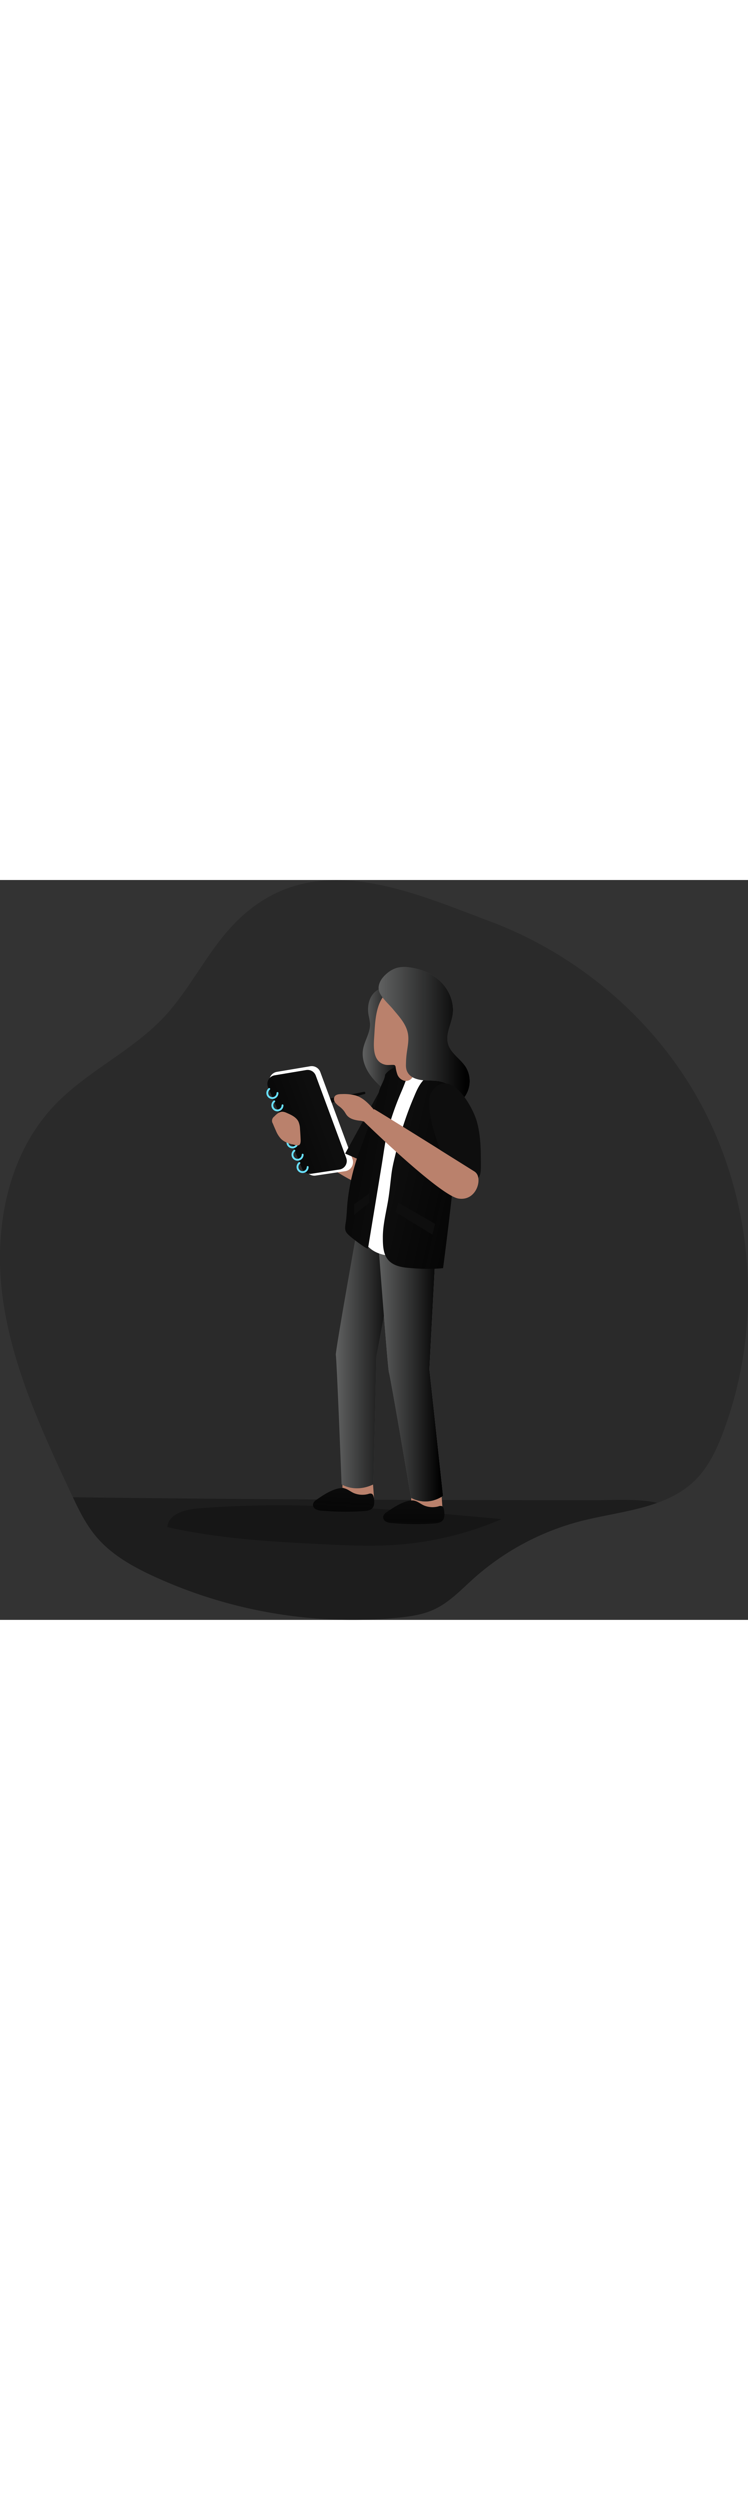 <svg xmlns="http://www.w3.org/2000/svg" xmlns:xlink="http://www.w3.org/1999/xlink" viewBox="0 0 459.51 454.22" width="136"><rect x="0" y="0" width="459.51" height="454.22" fill="#333333" stroke="none"/><linearGradient id="a" gradientUnits="userSpaceOnUse" x1="278.33" x2="280.34" y1="137.95" y2="151.71"><stop offset="0" stop-color="#010101" stop-opacity="0"></stop><stop offset=".47" stop-color="#010101" stop-opacity=".47"></stop><stop offset=".95" stop-color="#010101"></stop></linearGradient><linearGradient id="b" x1="288.63" x2="313.95" xlink:href="#a" y1="108.07" y2="108.07"></linearGradient><linearGradient id="c" x1="263.39" x2="205.89" xlink:href="#a" y1="155.04" y2="176.67"></linearGradient><linearGradient id="d" x1="272.18" x2="310.59" xlink:href="#a" y1="300.94" y2="300.94"></linearGradient><linearGradient id="e" x1="297.78" x2="338.07" xlink:href="#a" y1="308.38" y2="308.38"></linearGradient><linearGradient id="f" x1="315.92" x2="238.95" xlink:href="#a" y1="180.68" y2="166.46"></linearGradient><linearGradient id="g" x1="304.54" x2="376.25" xlink:href="#a" y1="183.55" y2="200.24"></linearGradient><linearGradient id="h" x1="298.4" x2="354.44" xlink:href="#a" y1="103.34" y2="103.34"></linearGradient><linearGradient id="i" x1="277.87" x2="276.01" xlink:href="#a" y1="373.43" y2="412.38"></linearGradient><linearGradient id="j" x1="320.09" x2="320.09" xlink:href="#a" y1="381.44" y2="425.48"></linearGradient><g transform="translate(-65.89 -9.54)"><path d="m510.31 348.07c-4 10.77-9 21.51-17.1 29.65-6.68 6.71-14.78 11.06-23.61 14.22-14.56 5.21-31 7.18-46.18 11a158.67 158.67 0 0 0 -66.65 35.47c-7.61 6.82-14.76 14.53-24 18.84-7.18 3.39-15.22 4.48-23.12 5.24a292.68 292.68 0 0 1 -149.34-25.49c-13-6-25.85-13.21-35.14-24.14-6.16-7.25-10.47-15.78-14.49-24.38-.53-1.05-1-2.07-1.48-3.09-17.85-38.24-35.84-77.23-41.6-119s2.54-87.6 31.52-118.26c19.82-21 47.49-33.24 67.28-54.21 17.29-18.38 27.7-42.52 45.88-60 46-44.4 104-18 154.6 1 53.51 20.08 99.92 59.16 127.88 109.08 34.38 61.5 40.24 138.14 15.55 204.07z" fill="#0e0e0e" opacity=".24"></path><path d="m469.6 391.94c-14.56 5.21-31 7.18-46.18 11a158.67 158.67 0 0 0 -66.65 35.47c-7.61 6.82-14.76 14.53-24 18.84-7.18 3.39-15.22 4.48-23.12 5.24a292.68 292.68 0 0 1 -149.34-25.49c-13-6-25.85-13.21-35.14-24.14-6.16-7.25-10.47-15.78-14.49-24.38q40.65.5 81.31.86 81 .69 162 .86 40.11.09 80.23.06c7.35-.03 25.33-.98 35.38 1.68z" fill="#0e0e0e" opacity=".45"></path><path d="m187.21 395.37c-7.9.65-17.93 3.5-18.51 11.41 31.42 7.14 63.77 9 96 10.55 14.41.7 28.85 1.35 43.25.43a199.19 199.19 0 0 0 66.05-15.87c-62.3-5.66-124.2-11.65-186.79-6.52z" fill="#0e0e0e" opacity=".45"></path><path d="m276.89 142.07 12.59-2.49s1.09-.15.78 1.24l-17.93 4.79-3.32.85-1.47-2.63z" fill="#0e0e0e"></path><path d="m276.89 142.07 12.59-2.49s1.09-.15.78 1.24l-17.93 4.79-3.32.85-1.47-2.63z" fill="url(#a)"></path><path d="m294.4 80.38c-2.43 3.6-2.82 8.28-2 12.56a40 40 0 0 1 .79 4.59c.35 5.61-3.43 10.63-4.31 16.18-.85 5.38 1.15 10.9 4.29 15.35s7.36 8 11.53 11.53c4-4.18 5.37-10.21 5.48-16s-.91-11.48-1.07-17.24a25.6 25.6 0 0 1 .84-8.14c1.43-4.75 5-9.32 3.79-14.12-.74-2.79-3-4.88-5.12-6.81-2.43-2.19-4.14-3.29-7.55-2.53a11 11 0 0 0 -6.67 4.63z" fill="#606161"></path><path d="m294.4 80.38c-2.43 3.6-2.82 8.28-2 12.56a40 40 0 0 1 .79 4.59c.35 5.61-3.43 10.63-4.31 16.18-.85 5.38 1.15 10.9 4.29 15.35s7.36 8 11.53 11.53c4-4.18 5.37-10.21 5.48-16s-.91-11.48-1.07-17.24a25.6 25.6 0 0 1 .84-8.14c1.43-4.75 5-9.32 3.79-14.12-.74-2.79-3-4.88-5.12-6.81-2.43-2.19-4.14-3.29-7.55-2.53a11 11 0 0 0 -6.67 4.63z" fill="url(#b)"></path><path d="m295.43 181.88-50-18.27 2.84 8.4s37 27.6 45.81 26 1.35-16.13 1.35-16.13z" fill="#ba816c"></path><path d="m243.45 162.39-11.68-27.34a5.6 5.6 0 0 1 4.23-7.73l20.47-3.44a5.6 5.6 0 0 1 6.19 3.58l19.75 53.34a5.62 5.62 0 0 1 -4.43 7.5l-18.21 2.7a5.61 5.61 0 0 1 -6-3.43z" fill="#fff"></path><path d="m241.66 162.72-11.07-25.92a5.32 5.32 0 0 1 4-7.34l19.41-3.26a5.33 5.33 0 0 1 5.87 3.4l18.72 50.58a5.31 5.31 0 0 1 -4.19 7.1l-17.27 2.59a5.33 5.33 0 0 1 -5.71-3.25z" fill="#0e0e0e"></path><path d="m241.66 162.72-11.07-25.92a5.32 5.32 0 0 1 4-7.34l19.41-3.26a5.33 5.33 0 0 1 5.87 3.4l18.72 50.58a5.31 5.31 0 0 1 -4.19 7.1l-17.27 2.59a5.33 5.33 0 0 1 -5.71-3.25z" fill="url(#c)"></path><path d="m248.72 170.58a3.13 3.13 0 1 1 -5.07-2.45" fill="none" stroke="#68e1fd" stroke-linecap="round" stroke-miterlimit="10" stroke-width="1.14"></path><path d="m251.81 178.15a3.13 3.13 0 1 1 -5.07-2.45" fill="none" stroke="#68e1fd" stroke-linecap="round" stroke-miterlimit="10" stroke-width="1.14"></path><path d="m254.9 185.73a3.13 3.13 0 1 1 -5.07-2.46" fill="none" stroke="#68e1fd" stroke-linecap="round" stroke-miterlimit="10" stroke-width="1.14"></path><path d="m301.65 134.39-23.73 43.1 14.82 6.4s11.49-45.78 8.91-49.5z" fill="#0e0e0e"></path><path d="m337 385.23.85 11.86a11.57 11.57 0 0 1 -6.82 1.59c-3.62-.46-10.83-7.87-12.57-7.51l.06-3.53" fill="#ba816c"></path><path d="m294.78 376.76.85 11.86a11.57 11.57 0 0 1 -6.82 1.59c-3.61-.46-10.83-7.87-12.57-7.51l.07-3.53" fill="#ba816c"></path><path d="m297.78 226.1s6.35 84.46 7.06 85.85 13.6 76.85 13.6 76.85 9 5.77 19.63-1.15l-8.39-77.73 3.89-74.13s-30.34-12.46-35.79-9.69z" fill="#606161"></path><path d="m286.13 219.16s-14.46 80.5-13.94 82 3.55 79.39 3.55 79.39 8.12 5.47 19.55 0l1.8-78.16 13.5-73s-18.69-12.26-24.46-10.23z" fill="#606161"></path><path d="m286.13 219.16s-14.46 80.5-13.94 82 3.55 79.39 3.55 79.39 8.12 5.47 19.55 0l1.8-78.16 13.5-73s-18.69-12.26-24.46-10.23z" fill="url(#d)"></path><path d="m297.78 226.1s6.35 84.46 7.06 85.85 13.6 76.85 13.6 76.85 9 5.77 19.63-1.15l-8.39-77.73 3.89-74.13s-30.34-12.46-35.79-9.69z" fill="#606161"></path><path d="m297.78 226.1s6.35 84.46 7.06 85.85 13.6 76.85 13.6 76.85 9 5.77 19.63-1.15l-8.39-77.73 3.89-74.13s-30.34-12.46-35.79-9.69z" fill="url(#e)"></path><path d="m339.84 127.77s-15.23-7.62-20.77-6.93c-10.08 1.26-14.19 11.73-17 20.14-9.46 28.54-6.58 57.61-14.17 86.49 0 0 2.07 10.38 15.23 12.46s7.61-64.39 12.46-77.54 29.79-31.85 24.25-34.62z" fill="#fff"></path><path d="m316.82 121.35s-11.6 3-14.36 7.8c0 2.58-2.95 7.09-3.62 9.84-3.28 13.53-8.24 26.47-12.94 39.39a128.11 128.11 0 0 0 -6.34 27.4c-.61 4.74-.55 9.67-1.33 14.36s-.2 5.66 3.38 8.68c.61.51 10.17 8.05 10.36 6.85q4.26-25.86 8.5-51.72c1.28-7.81 2.09-15.22 4.26-22.91a180.86 180.86 0 0 1 7.93-22c.56-1.32 7.87-18.63 4.16-17.69z" fill="#0e0e0e"></path><path d="m337.63 130.39c-4.08-3-7.79-1.91-11.39 1.78-2.77 2.86-4.42 6.6-5.94 10.27a199.94 199.94 0 0 0 -10.78 32.56c-1.12 5-2.48 9.71-3.13 14.87-.7 5.52-1.18 11.07-2.11 16.56-1.23 7.3-3.21 15-3.21 22.4 0 9 .69 17.31 14.54 18.7s22.46.28 22.46.28 11.47-86.14 9.39-101.37c-.49-3.56-.75-7.22-3.27-10a59.38 59.38 0 0 0 -6.05-5.71q-.25-.16-.51-.34z" fill="#0e0e0e"></path><path d="m316.82 121.35s-11.6 3-14.36 7.8c0 2.58-2.95 7.09-3.62 9.84-3.28 13.53-8.24 26.47-12.94 39.39a128.11 128.11 0 0 0 -6.34 27.4c-.61 4.74-.55 9.67-1.33 14.36s-.2 5.66 3.38 8.68c.61.51 10.17 8.05 10.36 6.85q4.26-25.86 8.5-51.72c1.28-7.81 2.09-15.22 4.26-22.91a180.86 180.86 0 0 1 7.93-22c.56-1.32 7.87-18.63 4.16-17.69z" fill="url(#f)"></path><path d="m337.63 130.39c-4.08-3-7.79-1.91-11.39 1.78-2.77 2.86-4.42 6.6-5.94 10.27a199.94 199.94 0 0 0 -10.78 32.56c-1.12 5-2.48 9.71-3.13 14.87-.7 5.52-1.18 11.07-2.11 16.56-1.23 7.3-3.21 15-3.21 22.4 0 9 .69 17.31 14.54 18.7s22.46.28 22.46.28 11.47-86.14 9.39-101.37c-.49-3.56-.75-7.22-3.27-10a59.38 59.38 0 0 0 -6.05-5.71q-.25-.16-.51-.34z" fill="url(#g)"></path><path d="m300.59 82.2c-3.91 6.24-4.3 14.94-4.73 22.08-.38 6.16-1.67 16.55 6.47 18.61 1.72.44 3.53.06 5.29.17a1.54 1.54 0 0 1 .71.16 1.68 1.68 0 0 1 .61 1.22 22.44 22.44 0 0 0 1.15 4.72c1.22 2.87 4.75 4.84 7.71 3 2.54-1.55 3.25-6.2 4-8.79 1.58-5.59-3.29-12.8-4.1-18.49-1.39-9.69-2.77-20.77-7.62-24.23-4.33-3.05-7.36-1.85-9.49 1.55z" fill="#ba816c"></path><path d="m299.5 79.48c1.88 3.42 5.7 6.81 7.72 9.25 3.78 4.56 8.19 9.1 9.28 15.16.71 3.94-.22 8-.74 11.94a58.44 58.44 0 0 0 -.48 6.87 10.57 10.57 0 0 0 .39 3.55c1.39 4.16 5.56 5.69 9.64 6.14 3.4.38 6.86.11 10.24.67a21.32 21.32 0 0 1 15 10.67 16.65 16.65 0 0 0 1.54-19.29c-3.27-5.19-9.46-8.56-11-14.48s1.93-11.61 2.84-17.54c1.13-7.22-1.78-14.75-6.88-20s-12.19-8.26-19.43-9.23a19.45 19.45 0 0 0 -7.9.27 17.07 17.07 0 0 0 -6.32 3.58c-2.56 2.19-4.76 5.14-4.93 8.5a7.56 7.56 0 0 0 1.03 3.94z" fill="#606161"></path><path d="m299.5 79.48c1.88 3.42 5.7 6.81 7.72 9.25 3.78 4.56 8.19 9.1 9.28 15.16.71 3.94-.22 8-.74 11.94a58.44 58.44 0 0 0 -.48 6.87 10.57 10.57 0 0 0 .39 3.55c1.39 4.16 5.56 5.69 9.64 6.14 3.4.38 6.86.11 10.24.67a21.32 21.32 0 0 1 15 10.67 16.65 16.65 0 0 0 1.54-19.29c-3.27-5.19-9.46-8.56-11-14.48s1.93-11.61 2.84-17.54c1.13-7.22-1.78-14.75-6.88-20s-12.19-8.26-19.43-9.23a19.45 19.45 0 0 0 -7.9.27 17.07 17.07 0 0 0 -6.32 3.58c-2.56 2.19-4.76 5.14-4.93 8.5a7.56 7.56 0 0 0 1.03 3.94z" fill="url(#h)"></path><path d="m347.54 205.1c-11.42-1.81-57.8-47-57.8-47s5.17-8 6.1-7.81c.56.14 22.89 14 40.47 25l21.11 13.17a5.2 5.2 0 0 1 2.24 3.59c1.16 5.58-3.19 14.47-12.12 13.05z" fill="#ba816c"></path><path d="m361.31 185c0 2.54 0 5.2-1.42 7.34a1.66 1.66 0 0 0 -.23-.23 5.2 5.2 0 0 0 -2.24-3.59l-21.11-13.22c-3.42-9.75-7-19.86-6.75-29.87a11.75 11.75 0 0 1 4.41-9.22c10.94-8.17 22.53 13.33 24.8 21.44 2.51 8.82 2.54 18.11 2.54 27.35z" fill="#0e0e0e"></path></g><path d="m244.7 198.1 22.58 12.99-1.58 6.66-22.77-13.94z" fill="#0e0e0e"></path><path d="m283.44 215.31c.32-.7 9.37-7.67 9.37-7.67v-5.7l-9.37 6.69z" fill="#0e0e0e" transform="translate(-65.89 -9.54)"></path><path d="m284.69 141.91a28 28 0 0 0 -8.85-.94c-1.63 0-3.57.16-4.42 1.55a3.33 3.33 0 0 0 .29 3.49 11.32 11.32 0 0 0 2.66 2.55 15 15 0 0 1 2.92 2.88c.62.86 1.09 1.83 1.77 2.64 1.8 2.14 4.76 2.84 7.54 3.19a8.93 8.93 0 0 1 3.9 1.06 2.82 2.82 0 0 0 1 .55 1.76 1.76 0 0 0 .93-.13c3.67-1.31 5.14-5.95 2.61-8.84-2.87-3.29-6.1-6.59-10.35-8z" fill="#ba816c" transform="translate(-65.89 -9.54)"></path><path d="m248 172.4c-3.46-.71-7.14-1.54-9.6-4.08a16.32 16.32 0 0 1 -3-4.84c-.66-1.46-1.3-2.94-1.9-4.43a3.15 3.15 0 0 1 .79-4.25c1.44-1.52 3.22-3.1 5.31-3a7.31 7.31 0 0 1 2.44.73c2.84 1.22 5.92 2.65 7.24 5.44a12.28 12.28 0 0 1 .9 4.29q.27 3.28.39 6.56c.08 2.06-.15 4.09-2.57 3.58z" fill="#ba816c" transform="translate(-65.89 -9.54)"></path><path d="m260.38 390a4.53 4.53 0 0 0 -2.21 2.71 3.21 3.21 0 0 0 1.78 3.13 9.07 9.07 0 0 0 3.72.88 169.86 169.86 0 0 0 25.62.25c2-.13 4.16-.4 5.44-1.92s1.14-4.06.82-6.18c-.16-1-.45-2.22-1.42-2.57a3.19 3.19 0 0 0 -2 .18 13.79 13.79 0 0 1 -8.72-.48c-2.42-1-4.55-3.15-7.27-3.16-5.14-.08-11.73 4.29-15.76 7.16z" fill="#0e0e0e" transform="translate(-65.89 -9.54)"></path><path d="m303.49 397.6a4.57 4.57 0 0 0 -2.2 2.71 3.23 3.23 0 0 0 1.78 3.14 9.23 9.23 0 0 0 3.72.87 169.86 169.86 0 0 0 25.62.25c2-.13 4.16-.4 5.44-1.92s1.14-4.06.82-6.18c-.16-1-.45-2.22-1.42-2.57a3.19 3.19 0 0 0 -2 .18 13.79 13.79 0 0 1 -8.72-.48c-2.42-1-4.55-3.15-7.27-3.16-5.12-.03-11.73 4.34-15.77 7.16z" fill="#0e0e0e" transform="translate(-65.89 -9.54)"></path><path d="m260.38 390a4.53 4.53 0 0 0 -2.21 2.71 3.21 3.21 0 0 0 1.78 3.13 9.07 9.07 0 0 0 3.72.88 169.86 169.86 0 0 0 25.62.25c2-.13 4.16-.4 5.44-1.92s1.14-4.06.82-6.18c-.16-1-.45-2.22-1.42-2.57a3.19 3.19 0 0 0 -2 .18 13.79 13.79 0 0 1 -8.72-.48c-2.42-1-4.55-3.15-7.27-3.16-5.14-.08-11.73 4.29-15.76 7.16z" fill="url(#i)" transform="translate(-65.89 -9.54)"></path><path d="m303.49 397.6a4.57 4.57 0 0 0 -2.2 2.71 3.23 3.23 0 0 0 1.78 3.14 9.23 9.23 0 0 0 3.72.87 169.86 169.86 0 0 0 25.62.25c2-.13 4.16-.4 5.44-1.92s1.14-4.06.82-6.18c-.16-1-.45-2.22-1.42-2.57a3.19 3.19 0 0 0 -2 .18 13.79 13.79 0 0 1 -8.72-.48c-2.42-1-4.55-3.15-7.27-3.16-5.12-.03-11.73 4.34-15.77 7.16z" fill="url(#j)" transform="translate(-65.89 -9.54)"></path><path d="m236.36 140.29a3.13 3.13 0 1 1 -5.07-2.46" fill="none" stroke="#68e1fd" stroke-linecap="round" stroke-miterlimit="10" stroke-width="1.14" transform="translate(-65.89 -9.54)"></path><path d="m239.45 147.86a3.13 3.13 0 1 1 -5.07-2.45" fill="none" stroke="#68e1fd" stroke-linecap="round" stroke-miterlimit="10" stroke-width="1.14" transform="translate(-65.89 -9.54)"></path></svg>